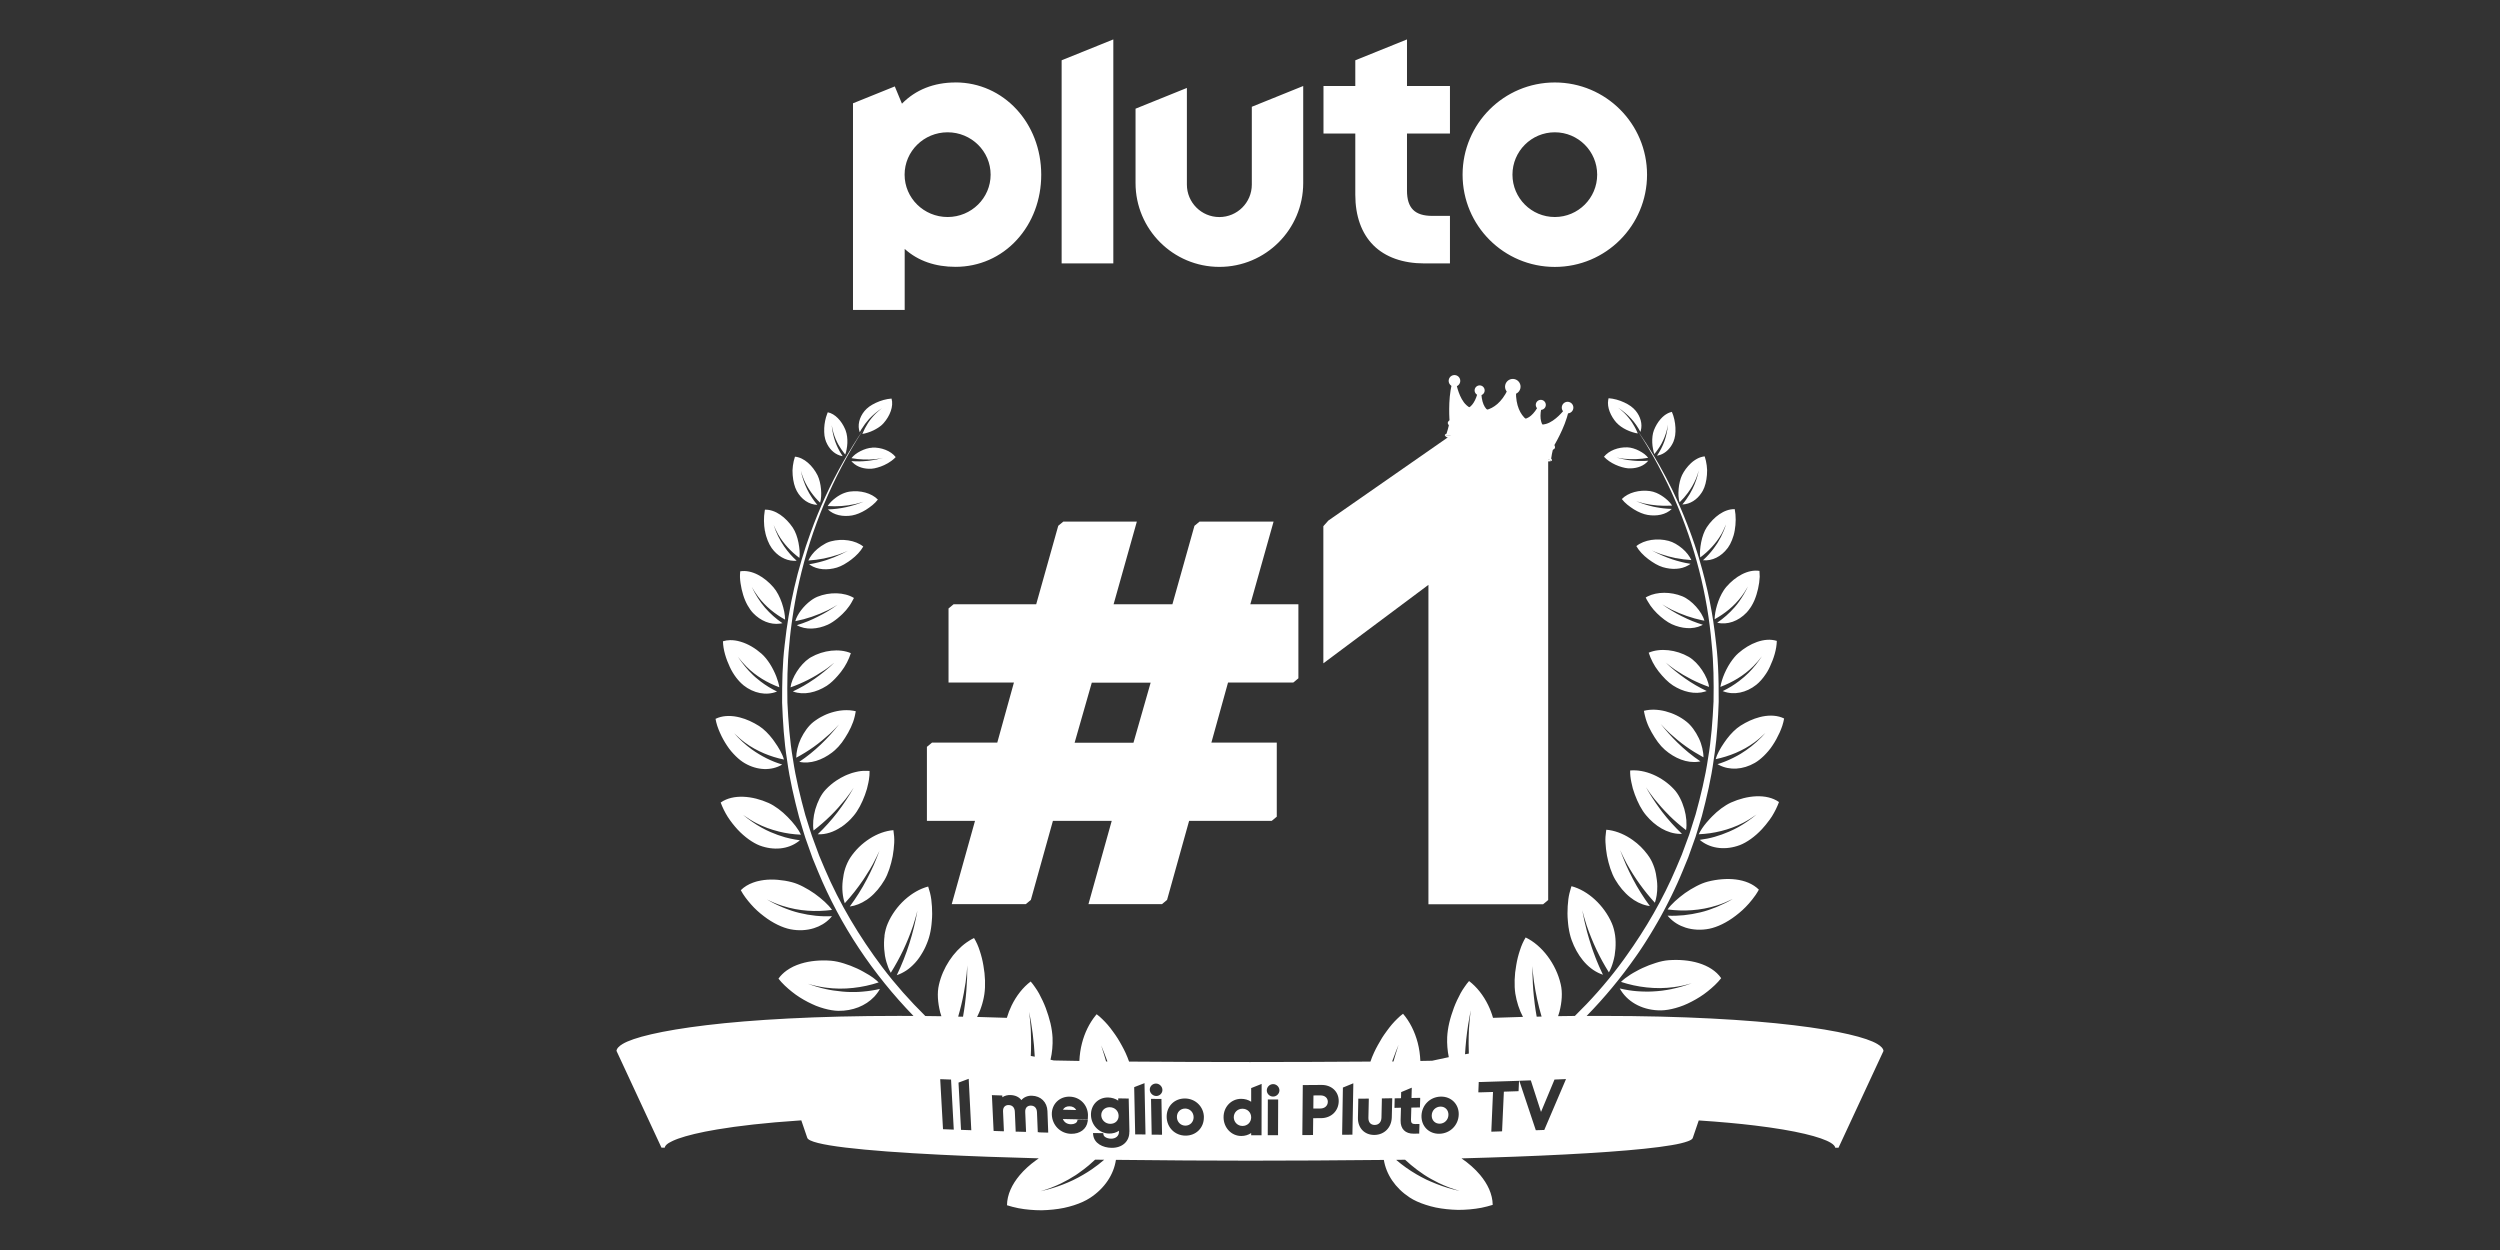 <?xml version="1.0" encoding="utf-8"?>
<svg xmlns="http://www.w3.org/2000/svg" id="Pluto_TV_CHANNELS" data-name="Pluto TV CHANNELS" viewBox="0 0 576 288">
  <rect x="0" y="0" width="576" height="288" fill="#333333" stroke="none"/>
  <defs>
    <style>
      .cls-1 {
        fill: #fff;
      }
    </style>
  </defs>
  <g id="Pluto_1_IT" data-name="Pluto #1 IT">
    <g id="White">
      <g id="_1" data-name="#1">
        <path class="cls-1" d="M288.27,257.43c0,1.14-.86,1.99-2,1.99-1.12,0-2-.88-2.01-2,0-1.11.87-1.97,2-1.97,1.14,0,2.01.85,2.01,1.98ZM331.73,258.9c1.1-.03,1.95-.89,1.99-2.01.04-1.13-.76-1.96-1.86-1.93-1.1.03-1.96.89-1.99,2.02-.04,1.12.76,1.94,1.86,1.92ZM433.96,242.13l-10.37,22.31h-.76c0-.09-.04-.18-.08-.27-.05-.09-.11-.18-.2-.28-.09-.09-.19-.19-.31-.29-.12-.1-.26-.19-.42-.29-1.09-.67-3.08-1.38-6-2.07-2.92-.69-6.76-1.35-11.56-1.93-3.71-.45-8-.84-12.87-1.16l-1.37,4.01s-.03.07-.05.11c-.02.04-.05.07-.08.11-.03.04-.07.07-.12.11-.04.04-.09.07-.15.11-.05.03-.1.06-.16.09-.06.03-.12.06-.18.09-.06.03-.13.06-.21.09-.07.03-.15.06-.23.09-.21.08-.44.16-.71.23-.26.08-.55.15-.86.23-.31.07-.65.15-1.01.22-.36.07-.75.14-1.16.21-3.38.58-8.36,1.09-14.51,1.53-6.16.44-13.5.82-21.58,1.12-3.93.15-8.04.27-12.28.39,1.62,1.11,3.09,2.39,4.29,3.82,1.73,2.07,2.86,4.42,2.9,6.89-.84.26-1.71.49-2.59.67-.88.18-1.79.28-2.69.37-.91.08-1.81.12-2.7.12-.9-.02-1.79-.08-2.65-.17-.86-.1-1.7-.21-2.5-.38-.81-.18-1.58-.38-2.3-.62-1.45-.47-2.71-1.03-3.72-1.7-3.33-2.19-5.39-5.32-5.93-8.64-9.39.11-22.76.17-30.83.17s-20.63-.06-30.9-.19c-.5,3.37-2.58,6.55-5.95,8.76,0,0,0,0-.01,0,0,0,0,0,0,0-1.01.67-2.26,1.23-3.71,1.7-.72.23-1.5.44-2.3.61-.81.17-1.64.29-2.5.38-.86.09-1.75.15-2.65.17-.9,0-1.8-.04-2.7-.12-.9-.08-1.81-.19-2.69-.37-.88-.18-1.75-.4-2.59-.67.03-2.47,1.17-4.82,2.9-6.89,1.07-1.28,2.35-2.43,3.76-3.45,0,0,0,0,0,0,0,0,0,0,0,0,.12-.09.24-.17.36-.25.1-.07.21-.15.31-.22-8.13-.21-15.79-.49-22.64-.83-8.96-.44-16.52-1-21.9-1.65-5.37-.65-8.57-1.41-8.81-2.26l-1.37-4.01c-.14,0-.29.02-.43.03-3.91.26-7.44.57-10.59.92-3.15.35-5.93.73-8.34,1.14-1,.17-1.94.34-2.81.51-.87.17-1.68.35-2.43.53-.75.18-1.43.36-2.06.54-.62.18-1.19.36-1.69.54-.21.08-.41.15-.6.23-.19.08-.37.15-.54.23-.17.08-.33.15-.47.23-.15.07-.28.15-.41.22,0,0-.01,0-.02.01,0,0-.01,0-.03.02,0,0,0,0-.01,0,0,0-.02.01-.02.01-.09.05-.17.11-.25.16-.08.05-.15.11-.21.16-.06.05-.13.1-.18.16-.05.05-.1.1-.14.16-.03.04-.06.07-.08.11-.02.04-.05.07-.06.11-.02.04-.03.07-.05.1-.01.03-.02.07-.03.1,0,0,0,.01,0,.02,0,0,0,.01,0,.02,0,0,0,.01,0,.02,0,0,0,.01,0,.02h-.76l-10.37-22.31c.01-.13.06-.26.12-.4.07-.13.16-.27.28-.4.12-.13.26-.26.43-.4.17-.13.36-.26.58-.39,1.21-.73,3.41-1.5,6.62-2.24,3.21-.74,7.42-1.46,12.68-2.09,5.25-.63,11.55-1.16,18.93-1.54,7.37-.38,15.82-.6,25.38-.6,1.12,0,2.26,0,3.41.01-9.31-9.59-16.87-20.87-21.97-33.22l-1.27-3.09-1.12-3.15c-.8-2.08-1.34-4.25-2.01-6.37-1.13-4.31-2.15-8.65-2.75-13.06-.71-4.4-.98-8.85-1.15-13.29-.01-4.45.06-8.9.59-13.32.95-8.84,2.93-17.56,5.99-25.89,2.04-5.65,4.56-11.12,7.53-16.33,0,0,0,0,0,0,0,0,0,0,0,0,.67-1.18,1.37-2.35,2.09-3.51.04-.06.07-.12.11-.18.32-.51.64-1.02.97-1.53.04-.07.09-.14.13-.21.41-.62.82-1.24,1.23-1.85-.05.09-.11.17-.16.26,0,0,0,0,0,0-6.82,10.64-11.76,22.45-14.56,34.74,0,0,0,.02,0,.03-.12.52-.23,1.05-.35,1.57,0,.04-.02.08-.03.12-.1.49-.21.99-.3,1.48-.01.07-.03.14-.04.21-.09.47-.18.94-.26,1.4-.02.1-.04.21-.05.31-.08.44-.15.87-.23,1.31-.02.14-.04.28-.06.41-.06.4-.13.81-.19,1.21-.02.16-.05.33-.07.49-.05.38-.11.76-.16,1.13-.03.21-.05.42-.08.63-.04.33-.09.67-.13,1-.03.27-.06.54-.09.81-.03.28-.06.55-.09.83-.06.55-.11,1.09-.15,1.64-.45,4.38-.49,8.79-.42,13.18.22,4.39.53,8.78,1.28,13.12.64,4.35,1.69,8.63,2.85,12.86.69,2.09,1.25,4.21,2.06,6.26l1.14,3.09,1.28,3.03c3.44,8.08,7.99,15.65,13.26,22.66,3.02,3.99,6.35,7.73,9.91,11.24,1.22.01,2.45.03,3.7.05-.11-.31-.2-.63-.29-.94-.54-2.17-.73-4.42-.28-6.3.89-3.94,3.35-7.61,6.34-9.74,0,0,0,0,0,0,0,0,.02-.01.03-.02.21-.15.42-.29.64-.42.09-.05.17-.11.26-.16.08-.05.16-.09.24-.14.19-.11.39-.21.58-.3.53.88.98,1.87,1.32,2.96.36,1.07.65,2.21.84,3.38.42,2.29.5,4.7.22,6.6-.04.25-.09.49-.13.74-.02.08-.04.16-.05.24-.04.16-.07.33-.11.49-.02.1-.05.2-.08.3-.04.14-.07.28-.11.42-.03.11-.07.22-.1.33-.04.12-.08.25-.12.37-.04.12-.08.24-.12.35-.04.11-.08.23-.12.34-.05.12-.1.24-.15.37-.04.1-.08.21-.13.31-.05.13-.11.25-.17.37-.04.09-.09.19-.13.28-.05.11-.11.22-.17.33.33,0,.66.02.99.03,1.92.05,3.89.11,5.88.18.29-.99.66-1.95,1.1-2.85,1.1-2.25,2.62-4.19,4.39-5.52.36.4.69.85,1.01,1.32.33.46.64.95.93,1.47.57,1.06,1.1,2.17,1.54,3.33.43,1.18.81,2.35,1.08,3.5.27,1.15.43,2.3.48,3.31.07,1.71-.08,3.45-.47,5.09.26.06.52.11.77.17,1.94.04,3.9.08,5.88.11.06-1.39.26-2.78.6-4.09.62-2.4,1.69-4.58,3.08-6.31,0,0,0,0,0,0,.1-.12.19-.25.3-.36.45.33.89.71,1.31,1.13.42.42.85.84,1.25,1.32.41.47.79.98,1.17,1.5.38.51.75,1.04,1.1,1.59.35.55.67,1.13.98,1.69.31.56.6,1.12.86,1.69.31.67.57,1.34.8,1.99.23,0,.46,0,.7,0,6.58.07,20.31.1,27.17.1s20.59-.04,27.16-.1c.19,0,.39,0,.58,0,.23-.69.51-1.4.84-2.1.26-.57.55-1.13.86-1.69.31-.56.64-1.14.98-1.69.15-.23.3-.46.45-.68h0s0,0,0,0c.21-.31.42-.61.65-.91.38-.52.77-1.03,1.17-1.5.4-.48.83-.9,1.25-1.32.42-.42.86-.8,1.31-1.13,1.54,1.78,2.71,4.11,3.38,6.67.35,1.34.55,2.77.61,4.2.91-.02,1.82-.03,2.72-.05,1.21-.28,2.49-.55,3.83-.82-.31-1.5-.43-3.07-.37-4.61.05-1.01.21-2.16.48-3.31.27-1.16.65-2.33,1.08-3.5.44-1.16.97-2.27,1.54-3.33.28-.51.59-.99.91-1.44,0,0,0,0,0,0,0-.01.01-.02.02-.03.32-.47.65-.92,1.01-1.32,1.77,1.34,3.29,3.27,4.39,5.52.46.94.84,1.94,1.13,2.96,2.01-.07,3.99-.13,5.93-.19.33,0,.65-.02.97-.03-.87-1.63-1.45-3.48-1.76-5.36-.28-1.9-.21-4.31.22-6.6.19-1.17.48-2.31.84-3.38.34-1.09.79-2.09,1.32-2.96,3.75,1.79,7.02,6.1,8.08,10.78.45,1.88.27,4.13-.28,6.3-.06.2-.12.4-.18.59-.01.03-.02.07-.03.1-.04.12-.08.24-.12.36,1.31-.02,2.6-.04,3.87-.05,3.64-3.56,7.04-7.38,10.11-11.44.42-.56.83-1.12,1.24-1.68.06-.09.12-.17.18-.26.4-.55.8-1.11,1.19-1.67-.29.43-.6.85-.9,1.27,4.54-6.34,8.48-13.13,11.53-20.32l1.28-3.03,1.14-3.09.57-1.54.5-1.57.99-3.14c1.16-4.23,2.21-8.51,2.85-12.86.74-4.33,1.06-8.73,1.27-13.12.07-4.4.03-8.8-.43-13.18-.97-11.49-3.89-22.81-8.52-33.4-.27-.62-.55-1.24-.83-1.85-.06-.12-.11-.24-.17-.36-.23-.5-.46-.99-.7-1.48-.07-.13-.13-.27-.2-.4-.28-.57-.56-1.13-.84-1.69-.01-.02-.02-.05-.04-.07-.32-.64-.66-1.27-.99-1.9,0,0,0,0,0-.01-.32-.6-.65-1.2-.99-1.8-.03-.06-.07-.12-.1-.18-1.04-1.85-2.14-3.67-3.29-5.46-.19-.29-.37-.58-.56-.86.19.27.38.55.57.83,0,0,0,0,0,0,0,0,0,0,0,0,.51.75,1.02,1.51,1.51,2.27.03.04.06.09.09.13.47.74.94,1.48,1.39,2.22.01.02.02.04.04.06,0,0,0,0,0,0,2.17,3.59,4.13,7.31,5.85,11.14,0,0,0,.01,0,.02,0,0,0,0,0,0,.06.13.12.26.18.4,0,0,0,0,0,0,0,0,0,0,0,.01.21.48.42.96.63,1.44.01.03.03.06.04.09.2.48.4.96.6,1.44.01.04.03.07.04.11.19.48.38.95.57,1.43.02.04.03.08.05.12.19.48.37.96.55,1.44.02.04.03.08.05.13.18.48.35.97.53,1.45.01.04.03.08.04.12.17.49.34.98.51,1.47.01.03.02.07.04.1.17.5.33,1,.49,1.51,0,.03.02.05.03.08.17.52.33,1.04.49,1.56,0,0,0,.02,0,.03,0,0,0,0,0,0,.24.78.46,1.57.68,2.36.05.17.09.33.14.5.39,1.44.75,2.88,1.08,4.33.04.17.08.35.12.52.16.72.32,1.45.46,2.18,0,0,0,0,0,0,.14.72.28,1.45.41,2.17.03.19.07.37.1.56.12.72.24,1.44.35,2.16,0,.02,0,.04,0,.06.11.72.21,1.44.3,2.16.02.19.05.38.07.57.09.73.18,1.46.26,2.2.07.55.13,1.1.18,1.66.11,1.16.19,2.33.25,3.49.14,2.72.17,5.45.16,8.17-.14,3.89-.37,7.78-.9,11.64-.08.55-.16,1.1-.24,1.65-.59,4.41-1.61,8.76-2.74,13.07l-.97,3.2-.49,1.6-.56,1.57-1.12,3.15-1.27,3.09c-.2.49-.4.97-.61,1.45-.07.17-.15.33-.22.5-.14.32-.28.63-.42.95-.09.2-.18.39-.27.58-.13.28-.26.57-.39.85-.1.2-.19.41-.29.61-.13.27-.26.54-.39.81-.1.21-.2.41-.31.62-.13.27-.27.54-.4.8-.1.2-.21.41-.31.61-.14.28-.29.55-.43.83-.1.19-.2.38-.3.57-.18.33-.35.66-.53.98-.1.18-.2.37-.3.55-.22.39-.44.79-.67,1.18-.11.19-.23.39-.34.58-.15.26-.3.52-.45.78-.13.21-.25.42-.38.63-.14.24-.29.48-.43.72-.13.22-.27.43-.4.64-.14.23-.29.46-.43.69-.14.22-.27.43-.41.65-.15.23-.29.45-.44.68-.14.21-.28.43-.42.64-.15.23-.3.45-.45.67-.14.21-.28.42-.43.63-.16.24-.33.47-.5.71-3.36,4.8-7.11,9.32-11.21,13.52,1.14,0,2.26,0,3.37,0,9.57,0,18.01.22,25.38.6,7.37.38,13.67.91,18.92,1.54,5.26.63,9.48,1.34,12.68,2.09,3.21.74,5.41,1.51,6.62,2.24.22.13.41.26.58.39.17.13.31.26.43.4.12.13.21.27.28.4.07.13.11.27.12.4ZM220.77,234.23c.37,0,.74.02,1.11.02.71-3.96,1-7.93.99-11.85-.09,1.29-.19,2.6-.39,3.92-.11.78-.24,1.55-.39,2.32,0,0,0,.02,0,.03-.09.47-.18.93-.28,1.39,0,.03-.01.07-.02.1-.09.44-.19.88-.3,1.32-.02.07-.03.13-.05.2-.1.41-.2.81-.31,1.22-.03.11-.06.22-.09.33-.09.33-.18.67-.28,1ZM219.75,260.26c0-.11-.01-.22-.02-.32-.2-3.63-.39-7.26-.59-10.89,0-.11-.01-.22-.02-.32-.11,0-.22,0-.33-.01-.61-.02-1.23-.05-1.84-.07-.11,0-.22,0-.33-.01,0,.11.01.22.02.32.2,3.63.41,7.26.61,10.89,0,.11.01.22.02.32.11,0,.22,0,.32.01.61.02,1.22.05,1.82.07.11,0,.22,0,.32.01ZM223.79,260.41c0-.11-.01-.22-.02-.32-.19-3.68-.38-7.36-.56-11.05,0-.16-.02-.32-.02-.48-.15.05-.29.11-.44.16-.57.21-1.14.42-1.71.64-.07.02-.13.05-.2.07,0,.07,0,.15.01.22.18,3.45.36,6.9.55,10.35,0,.11.01.22.02.32.11,0,.22,0,.32.01.58.02,1.15.04,1.73.06.11,0,.22,0,.32.01ZM327.51,257.04c-.07,2.44,1.71,4.24,4.14,4.18,2.44-.06,4.35-1.94,4.44-4.38.09-2.41-1.73-4.24-4.15-4.18-2.45.06-4.35,1.94-4.43,4.39ZM253.7,240.83c.22.7.44,1.4.66,2.1.17.53.33,1.08.48,1.63.1,0,.21,0,.31,0-.46-1.26-.94-2.51-1.45-3.73ZM242.34,256.81c.09,2.46,1.99,4.37,4.42,4.42,2.05.05,3.59-1.1,3.83-2.84.02-.13.03-.25.05-.38-.13,0-.26,0-.38,0-.58-.01-1.16-.02-1.73-.04-.09,0-.17,0-.26,0-.02.08-.03.17-.05.25-.1.49-.71.82-1.48.81-.9-.02-1.55-.45-1.86-1.21,1.82.04,3.63.08,5.45.12.1,0,.19,0,.29,0,0-.1.02-.19.02-.29.01-.15.03-.55.03-.77-.07-2.35-1.87-4.15-4.2-4.21-2.4-.06-4.21,1.76-4.13,4.14ZM237.1,232.98c.14,1.39.32,2.75.39,4.15.04.74.06,1.49.06,2.24,0,.38.01.76.01,1.14,0,.92-.02,1.85-.07,2.78.31.06.62.11.92.17-.18-3.57-.64-7.08-1.32-10.48ZM239.43,260.9c.59.02,1.17.03,1.76.05.11,0,.22,0,.32,0,0-.11,0-.22-.01-.32-.06-1.55-.11-3.1-.17-4.65-.08-2.05-1.52-3.47-3.59-3.53-.98-.03-1.87.36-2.41,1.01-.58-.74-1.42-1.12-2.5-1.16-.55-.02-1.26.07-1.89.51,0-.03,0-.06,0-.09,0-.11,0-.22-.01-.32-.11,0-.22,0-.33-.01-.58-.02-1.16-.04-1.74-.06-.11,0-.22,0-.33-.01,0,.11.01.22.02.32.12,2.54.24,5.07.36,7.61,0,.11.01.22.02.32.11,0,.22,0,.32.01.58.02,1.15.04,1.73.06.11,0,.22,0,.32.01,0-.11,0-.22-.01-.32-.06-1.42-.13-2.84-.19-4.26-.05-1.11.64-1.49,1.31-1.47.86.03,1.37.59,1.41,1.55.06,1.42.12,2.84.18,4.26,0,.11,0,.22.01.32.11,0,.22,0,.32,0,.58.02,1.16.03,1.75.05.11,0,.22,0,.32,0,0-.11,0-.22-.01-.32-.06-1.42-.12-2.84-.18-4.26-.05-1.11.65-1.49,1.32-1.47.85.02,1.36.59,1.39,1.55.06,1.42.11,2.84.17,4.26,0,.11,0,.22.01.32.11,0,.22,0,.32,0ZM254.4,267.21c-.71,0-1.4-.02-2.08-.03-.47.45-.96.88-1.46,1.31-.37.31-.75.61-1.14.91-.04.03-.07.06-.11.08-.4.3-.8.6-1.22.89,0,0,0,0,0,0-.18.13-.36.25-.55.38-1.07.7-2.19,1.32-3.38,1.91-.75.36-1.52.69-2.32,1-.8.3-1.61.56-2.43.81.58-.12,1.15-.27,1.72-.42,0,0,0,0,0,0,.5-.14.99-.29,1.48-.44.15-.05.31-.1.46-.15.17-.06.33-.11.5-.17.35-.12.69-.25,1.03-.38.82-.32,1.61-.65,2.39-1.03.78-.38,1.53-.78,2.26-1.21.34-.2.68-.4,1.01-.61.32-.2.64-.42.96-.63,1.01-.69,1.97-1.43,2.88-2.22ZM260.22,260.74c-.05-2.44-.11-4.88-.16-7.32,0-.11,0-.22,0-.32-.11,0-.22,0-.33,0-.59,0-1.17-.02-1.76-.03-.11,0-.22,0-.33,0,0,.11,0,.22,0,.32,0,.06,0,.13,0,.19-.66-.45-1.47-.7-2.33-.72-2.29-.04-4.02,1.74-3.95,4.07.07,2.34,1.9,4.2,4.17,4.24.86.02,1.64-.21,2.28-.64,0,.08,0,.16,0,.23.02.94-.74,1.61-1.82,1.59-.95-.02-1.69-.43-1.76-.98-.01-.1-.03-.19-.04-.29-.1,0-.2,0-.29,0-.58-.01-1.15-.02-1.73-.03-.12,0-.23,0-.34,0,.01.11.02.23.03.34.19,2.07,2.26,3.04,4.23,3.07,2.47.04,4.16-1.48,4.11-3.7ZM263.92,261.4c0-.11,0-.22,0-.32-.07-3.68-.14-7.36-.22-11.04,0-.16,0-.32,0-.48-.15.06-.3.12-.45.17-.58.23-1.15.45-1.73.67-.07.03-.14.05-.2.08,0,.07,0,.15,0,.22.07,3.45.15,6.89.22,10.34,0,.11,0,.22,0,.32.11,0,.22,0,.32,0,.58,0,1.15.02,1.73.02.11,0,.22,0,.32,0ZM267.73,261.44c0-.11,0-.22,0-.32-.04-2.53-.08-5.07-.13-7.6,0-.11,0-.22,0-.32-.11,0-.22,0-.33,0-.58,0-1.16-.01-1.74-.02-.11,0-.22,0-.33,0,0,.11,0,.22,0,.32.05,2.53.09,5.07.14,7.6,0,.11,0,.22,0,.32.11,0,.22,0,.32,0,.58,0,1.15.01,1.73.02.11,0,.22,0,.32,0ZM267.82,251.11c-.01-.78-.69-1.45-1.48-1.46-.79,0-1.45.64-1.43,1.42.01.77.69,1.44,1.48,1.45.79,0,1.45-.64,1.43-1.41ZM277.38,257.41c-.02-2.4-1.93-4.3-4.35-4.32-2.45-.02-4.27,1.8-4.23,4.25.04,2.44,1.9,4.29,4.33,4.31,2.44.02,4.27-1.81,4.24-4.24ZM290.69,249.73c-.15.06-.3.12-.45.18-.59.23-1.17.47-1.76.7-.07.03-.14.05-.21.08,0,.07,0,.15,0,.22,0,.98,0,1.95,0,2.93-.66-.44-1.45-.67-2.31-.67-2.29,0-4.07,1.87-4.05,4.26.01,2.4,1.8,4.29,4.07,4.3.85,0,1.63-.23,2.29-.68,0,.07,0,.14,0,.2,0,.11,0,.22,0,.32.11,0,.22,0,.32,0,.58,0,1.16,0,1.75,0,.11,0,.22,0,.32,0,0-.11,0-.22,0-.32,0-3.68.01-7.36.02-11.04,0-.16,0-.32,0-.48ZM294.51,253.31c-.11,0-.22,0-.33,0-.58,0-1.16,0-1.74,0-.11,0-.22,0-.33,0,0,.11,0,.22,0,.32,0,2.53-.01,5.07-.02,7.6,0,.11,0,.22,0,.32.11,0,.22,0,.32,0,.58,0,1.15,0,1.73,0,.11,0,.22,0,.32,0,0-.11,0-.22,0-.32.01-2.53.02-5.07.03-7.6,0-.11,0-.22,0-.32ZM294.78,251.22c0-.78-.66-1.44-1.45-1.44-.79,0-1.46.66-1.46,1.45,0,.77.66,1.43,1.45,1.42.79,0,1.46-.66,1.46-1.43ZM308.44,253.74c.04-2.21-1.63-3.79-3.96-3.77-1.33.01-2.66.02-3.99.03-.11,0-.22,0-.33,0,0,.11,0,.22,0,.32-.03,3.63-.06,7.25-.1,10.88,0,.11,0,.22,0,.32.11,0,.22,0,.32,0,.61,0,1.22,0,1.82-.01.11,0,.22,0,.32,0,0-.11,0-.22,0-.32.01-1.19.03-2.37.04-3.56.62,0,1.23,0,1.85-.01,2.3-.02,3.99-1.65,4.03-3.88ZM311.82,249.58c-.15.06-.3.12-.45.19-.59.24-1.17.48-1.76.72-.07.03-.14.06-.21.08,0,.07,0,.15,0,.22-.06,3.45-.11,6.89-.17,10.34,0,.11,0,.22,0,.32.11,0,.22,0,.32,0,.58,0,1.15-.01,1.73-.02.11,0,.22,0,.32,0,0-.11,0-.22,0-.32.07-3.68.13-7.36.2-11.04,0-.16,0-.32,0-.48ZM320.78,253.04c-.11,0-.22,0-.33,0-.58.01-1.16.02-1.74.03-.11,0-.22,0-.33,0,0,.11,0,.22,0,.32-.03,1.36-.06,2.73-.09,4.09-.02,1.04-.61,1.69-1.54,1.71-.94.01-1.49-.61-1.47-1.66.03-1.36.06-2.73.09-4.09,0-.11,0-.22,0-.32-.11,0-.22,0-.33,0-.59,0-1.17.02-1.76.02-.11,0-.22,0-.33,0,0,.11,0,.22,0,.32-.03,1.36-.05,2.73-.08,4.09-.04,2.35,1.53,3.97,3.82,3.94,2.28-.04,3.92-1.71,3.98-4.06.03-1.36.07-2.73.1-4.09,0-.11,0-.22,0-.32ZM321.06,244.56c.16-.59.33-1.17.51-1.74.22-.7.44-1.4.66-2.1-.24.57-.47,1.15-.7,1.74,0,0,0,.02,0,.03-.27.69-.53,1.38-.78,2.07.11,0,.21,0,.32,0ZM321.65,255.24c.38,0,.75-.01,1.13-.02-.03.98-.05,1.95-.08,2.93-.05,1.95,1.09,3.09,3.05,3.05.31,0,.61-.01.92-.02.11,0,.22,0,.32,0,0-.11,0-.22,0-.32.02-.52.03-1.05.05-1.57,0-.11,0-.22,0-.32-.11,0-.22,0-.33,0-.21,0-.42,0-.62.01-.74.02-1.02-.26-1-.99.03-.93.05-1.87.08-2.8.55-.01,1.11-.02,1.66-.03.11,0,.22,0,.33,0,0-.11,0-.22,0-.32.02-.52.03-1.05.05-1.57,0-.11,0-.22,0-.32-.11,0-.22,0-.33,0-.56.01-1.11.02-1.67.03.02-.63.04-1.27.05-1.9,0-.16,0-.32.01-.48-.15.06-.3.13-.46.19-.59.25-1.19.5-1.78.75-.07.03-.14.06-.21.09,0,.07,0,.14,0,.22-.01.39-.02.79-.03,1.18-.38,0-.75.01-1.13.02-.11,0-.22,0-.33,0,0,.11,0,.22,0,.32-.01.52-.03,1.05-.04,1.57,0,.11,0,.22,0,.32.11,0,.22,0,.33,0ZM336.21,274.36c-.83-.26-1.64-.51-2.43-.81-.8-.31-1.57-.64-2.32-1-1.2-.59-2.32-1.21-3.38-1.91-1.07-.71-2.07-1.46-3.01-2.25-.46-.39-.91-.79-1.34-1.19-.26,0-.52,0-.78.01-.41,0-.84.01-1.28.02,1.44,1.24,3.01,2.36,4.7,3.34.73.42,1.48.83,2.26,1.21.31.15.62.29.94.42.24.1.48.2.72.3,0,0,0,0,0,0,.24.1.48.2.73.3,1.64.64,3.38,1.19,5.19,1.57ZM338.83,232.87c-.21,1.07-.4,2.14-.57,3.23,0,0,0,0,0,0-.08.54-.16,1.07-.23,1.61-.01.08-.02.16-.03.24-.07.53-.13,1.06-.19,1.59,0,.08-.02.16-.02.24-.05.51-.1,1.02-.14,1.54,0,.04,0,.08-.01.13-.04.48-.07.96-.1,1.45.29-.05.58-.1.88-.15-.03-.78-.05-1.56-.05-2.34,0-1.11.02-2.26.08-3.38.07-1.41.25-2.76.39-4.15ZM353.06,222.29c0,1.45.03,2.91.11,4.37,0,0,0,0,0,0,.03.5.06,1.01.1,1.51,0,0,0,0,0,0,.08.99.18,1.97.31,2.96,0,.04,0,.08.01.12.12.95.27,1.91.44,2.86,0,.04.02.09.02.13.38,0,.75-.02,1.13-.02-.77-2.63-1.36-5.3-1.75-8.02-.2-1.32-.3-2.63-.39-3.92ZM349.98,249.02c-.11,0-.22,0-.33.01-2.87.1-5.74.18-8.62.27-.11,0-.22,0-.33,0,0,.11,0,.22-.01.32-.02.58-.05,1.16-.07,1.74,0,.11,0,.22-.01.32.11,0,.22,0,.33,0,1.02-.03,2.03-.06,3.05-.09-.13,2.94-.25,5.88-.38,8.82,0,.11,0,.22-.01.32.11,0,.22,0,.32,0,.61-.02,1.23-.04,1.84-.06.11,0,.22,0,.32-.01,0-.11,0-.22.01-.32.13-2.94.27-5.88.4-8.82,1.02-.03,2.03-.06,3.05-.1.11,0,.22,0,.33-.01,0-.11.01-.22.02-.32.03-.58.06-1.16.08-1.74,0-.11.01-.22.02-.32ZM360.81,248.62c-.16,0-.32.01-.47.02-.65.03-1.3.05-1.95.08-.08,0-.15,0-.23,0-.03.07-.06.14-.09.22-1.01,2.42-2.02,4.83-3.02,7.25-.75-2.35-1.51-4.7-2.28-7.06-.02-.07-.05-.14-.07-.21-.08,0-.15,0-.23,0-.66.02-1.31.05-1.96.07-.16,0-.32.01-.47.02.05.14.1.29.15.43,1.21,3.58,2.41,7.17,3.59,10.75.02.07.05.14.07.21.07,0,.15,0,.22,0,.5-.02,1.01-.04,1.51-.05.07,0,.15,0,.22,0,.03-.07.06-.14.09-.21,1.56-3.68,3.14-7.36,4.72-11.05.06-.15.13-.3.19-.45ZM248.4,270.37s0,0,0,0c0,0,0,0,0,0h0ZM255.68,255.1c-1.13-.02-1.98.8-1.95,1.88.03,1.07.93,1.93,2.05,1.95,1.16.02,1.98-.77,1.95-1.88-.03-1.11-.89-1.93-2.05-1.95ZM273.06,255.41c-1.1,0-1.92.83-1.9,1.96.02,1.12.85,1.97,1.95,1.98,1.08,0,1.91-.85,1.9-1.95-.01-1.13-.85-1.98-1.95-1.99ZM304.26,252.38c-.55,0-1.09,0-1.64.01-.01,1.01-.02,2.01-.03,3.02.54,0,1.09,0,1.63-.01,1,0,1.7-.64,1.71-1.54.01-.88-.68-1.49-1.68-1.48ZM246.44,254.89c-.72-.02-1.26.26-1.54.79,1.02.02,2.04.05,3.06.07-.26-.52-.82-.85-1.52-.86ZM190.36,101.84c.63,1.52,1.77,2.66,3.12,3.1,0,0,0,0,0,0,0,0,0,0,0,0,.11.04.22.07.33.09,0,0,0,0,0,0,.11.03.23.05.34.07-.2-.29-.39-.59-.57-.9,0-.02-.02-.03-.03-.05-.17-.3-.34-.61-.49-.92-.23-.48-.45-.97-.63-1.48-.41-1.19-.69-2.46-.81-3.8.11.62.24,1.24.42,1.83.29.94.66,1.82,1.11,2.64.41.72.87,1.4,1.37,2.04,0,0,0,0,0,0,.07.09.14.18.22.27.14-.35.25-.76.32-1.22.09-.45.15-.94.17-1.44.04-1-.08-2.03-.38-2.84-.05-.13-.1-.25-.15-.38-.81-1.87-2.27-3.51-3.98-3.86-.05.11-.1.23-.14.35,0,0,0,0,0,0-.4,1.02-.63,2.19-.68,3.29-.03.61,0,1.21.06,1.75.09.55.22,1.05.39,1.47ZM183.24,143.12c2.6-.51,5.07-1.36,7.53-2.55.76-.37,1.48-.8,2.19-1.24-.36.26-.72.52-1.09.77,0,0,0,0,.01,0-.02.01-.03.02-.05.03-.31.21-.63.41-.95.6-.1.06-.21.12-.31.19-.25.15-.51.3-.77.44-.1.05-.2.11-.29.16-.35.19-.7.38-1.05.55-1.54.79-3.17,1.46-4.87,1.97,2.07,1.17,4.79.95,7.15-.12.74-.34,1.51-.86,2.28-1.49.03-.02.06-.05.09-.08.14-.12.29-.24.43-.37.04-.03.08-.07.11-.1.17-.15.34-.31.51-.47.55-.54,1.06-1.13,1.49-1.75.22-.31.42-.62.59-.94.19-.31.36-.63.51-.95-2.23-1.35-5.62-1.42-8.42-.28-.13.05-.26.11-.39.18-.09.05-.19.1-.28.15-.04.02-.07.04-.11.06-.12.07-.25.15-.37.23,0,0,0,0,0,0-.13.08-.25.17-.38.27,0,0,0,0,0,0,0,0,0,0,0,0-1.66,1.23-3.15,3.17-3.56,4.74ZM184.16,175.53c2.52.55,5.27-.42,7.52-2.13.03-.02.06-.04.09-.07.2-.15.39-.31.58-.48.55-.48,1.1-1.09,1.62-1.78.52-.69.97-1.45,1.44-2.25.45-.8.84-1.64,1.14-2.47.15-.42.27-.84.37-1.25.02-.1.05-.21.07-.31.07-.31.14-.62.18-.92-.19-.05-.38-.09-.58-.12-.98-.17-2.03-.17-3.1-.02-.43.06-.86.15-1.29.26-.2.05-.4.11-.61.17-.09.03-.18.06-.27.09-.11.04-.22.07-.33.11-.11.04-.23.09-.34.13-.08.03-.17.06-.25.1-.13.05-.26.11-.38.17-.06.03-.13.06-.19.09-.14.07-.28.13-.41.21-.05.02-.09.05-.14.07-.15.08-.29.16-.44.24-.03.02-.06.04-.1.06-.15.09-.3.18-.45.28-.02.01-.04.02-.05.04-.16.11-.31.21-.47.32,0,0,0,0,0,0,0,0,0,0,0,0-.13.1-.27.2-.4.3-1.12.89-2.11,2.29-2.85,3.81-.72,1.52-1.06,3.13-1.07,4.4,1.41-.76,2.76-1.59,4.05-2.51,1.29-.92,2.49-1.92,3.71-3.02.75-.68,1.43-1.41,2.11-2.15-2.62,3.3-5.59,6.23-9.16,8.62ZM203.8,215.61c-.14,1-.15,2.04-.08,3.08.04.52.1,1.04.18,1.54.09.5.21.98.34,1.45.24.84.54,1.61.89,2.25,0,0,0,0,0,0,.04.07.07.14.11.2,1.05-1.69,2.02-3.45,2.87-5.23.42-.9.81-1.79,1.19-2.72.17-.41.33-.82.48-1.23.2-.52.39-1.05.57-1.58.4-1.18.7-2.36,1.03-3.56-.89,5.05-2.45,10.1-4.76,14.87.77-.25,1.49-.62,2.17-1.06,0,0,0,0,0,0,0,0,0,0,0,0,.71-.47,1.37-1.05,1.97-1.7.02-.02.03-.03.05-.05.35-.38.68-.79.98-1.22,0,0,0-.01.01-.02.08-.11.16-.23.23-.34.04-.06.08-.12.12-.19.07-.1.13-.21.2-.32.05-.08.1-.16.15-.25.06-.1.11-.19.17-.29.1-.17.19-.34.28-.52.04-.07.07-.14.11-.22.06-.13.12-.25.18-.38.04-.08.07-.15.1-.23.06-.13.12-.27.17-.4.03-.07.06-.13.08-.2.08-.2.16-.4.23-.6.31-.86.55-1.85.7-2.89.08-.52.13-1.05.17-1.6.05-.55.08-1.11.08-1.66.01-1.11-.07-2.21-.2-3.29-.14-1.07-.41-2.06-.72-2.99-.21.06-.42.12-.64.19-.07.02-.13.05-.2.07-.15.05-.3.11-.45.17-.07.03-.14.06-.21.08-.18.08-.36.16-.54.25-.03.01-.06.03-.09.04-.2.1-.4.21-.6.32-.07.04-.15.08-.22.13-.13.08-.27.16-.4.24-.08.05-.15.1-.23.15-.15.1-.29.2-.44.3-.48.35-.95.72-1.4,1.13-1.63,1.49-3.03,3.41-3.9,5.46-.36.82-.6,1.76-.75,2.77ZM183.58,113.13c1.04,1.91,2.81,3.14,4.73,3.19-.21-.24-.4-.49-.59-.74-.07-.09-.13-.18-.2-.27-.12-.16-.24-.33-.35-.5-.08-.11-.15-.22-.22-.34-.11-.16-.21-.33-.31-.5-.07-.11-.14-.22-.2-.33-.16-.29-.32-.59-.47-.89-.32-.65-.6-1.34-.85-2.05-.25-.71-.46-1.46-.59-2.21.19.69.41,1.38.7,2.04.93,2.1,2.2,3.83,3.72,5.29.5-1.62.26-4.54-.58-6.29-1.11-2.2-3.07-4.11-5.21-4.31-.23.66-.38,1.37-.48,2.09-.05.36-.08.72-.09,1.08,0,.37.01.73.04,1.09.11,1.43.45,2.73.94,3.63ZM190.69,116.59c2.12.15,4.24.01,6.34-.46.65-.15,1.29-.35,1.95-.54-.67.26-1.33.51-1.99.72-.11.03-.21.06-.32.09-.27.08-.54.16-.81.23-.3.08-.6.15-.91.22-1.37.3-2.78.48-4.2.52,1.34,1.33,3.49,1.74,5.56,1.39.98-.17,2.12-.64,3.18-1.29.26-.16.52-.34.77-.52.26-.18.51-.37.75-.57.48-.4.91-.83,1.25-1.28-1.47-1.51-4.06-2.17-6.47-1.84-.13.02-.26.04-.39.07-.04,0-.09.02-.13.03-.09.02-.18.04-.27.07-.05.02-.1.03-.15.05-.08.03-.17.05-.25.08-.05.02-.1.04-.16.06-.08.03-.16.07-.25.1-.05.02-.1.05-.15.07-.08.04-.17.08-.25.12-.05.02-.09.05-.14.07-.09.05-.18.1-.26.15-.04.02-.08.05-.12.07-.1.06-.19.12-.29.18-.03.02-.06.04-.09.06-.12.08-.24.16-.35.25,0,0,0,0,0,0,0,0,0,0,0,0-.79.58-1.45,1.26-1.85,1.9ZM192.15,152.75c-1.36,1.33-2.91,2.55-4.47,3.66-.07.05-.15.1-.23.15-.74.52-1.51,1-2.3,1.46-.08.05-.16.09-.24.13-.32.18-.64.36-.97.53-.42.22-.84.43-1.27.63.03.01.06.02.1.03,0,0,0,0,0,0,2.42.89,5.31.2,7.68-1.31.03-.02.06-.04.09-.06,0,0,0,0,0,0,0,0,0,0,0,0,.83-.55,1.66-1.33,2.45-2.24.01-.02.03-.03.04-.05.12-.13.23-.27.35-.41.13-.16.26-.32.39-.48,1.05-1.34,1.8-2.85,2.27-4.3-2.64-1.13-6.33-.7-9.23.96-.12.07-.23.14-.35.22-2.12,1.42-4.07,4.51-4.32,6.7,2.76-.97,5.31-2.28,7.8-3.95.24-.16.47-.33.71-.5.04-.03.07-.05.11-.08.47-.35.93-.72,1.38-1.09ZM165.89,168.85c.46,1.05,1.02,2.05,1.63,2.96.59.92,1.31,1.73,2.01,2.42.7.69,1.41,1.24,2.09,1.63,2.87,1.66,6.12,1.78,8.6.29-.28-.09-.56-.18-.85-.28-.09-.03-.17-.06-.26-.09-.2-.07-.4-.15-.6-.22-.09-.04-.18-.07-.27-.11-.2-.08-.41-.17-.61-.26-.08-.03-.15-.07-.23-.1-.26-.12-.52-.24-.78-.37-.01,0-.03-.01-.04-.02-.58-.29-1.16-.61-1.72-.95-.02-.01-.04-.02-.06-.04-.26-.16-.52-.32-.78-.49-.02-.02-.05-.03-.07-.05-.27-.18-.53-.36-.8-.55-1.42-1.04-2.77-2.26-3.99-3.67.81.78,1.63,1.52,2.49,2.15,1.37,1.02,2.87,1.83,4.37,2.47,1.51.64,3.04,1.11,4.6,1.43-.33-1.25-1.19-2.74-2.21-4.16-.12-.18-.25-.35-.38-.53-.92-1.21-2.01-2.31-3.12-3.03-1.41-.89-2.91-1.59-4.44-1.98-.22-.06-.44-.1-.66-.15-1.75-.34-3.48-.25-4.95.47.1.54.22,1.08.4,1.62.18.54.39,1.07.62,1.59ZM191.71,209.67c-.85-1.25-2.37-2.58-4.01-3.77-.83-.59-1.74-1.13-2.62-1.59-.88-.46-1.77-.83-2.62-1.05-1.07-.28-2.17-.46-3.26-.55-1.08-.09-2.16-.08-3.2.05-.23.03-.47.07-.69.11-.09.02-.19.04-.28.06-.13.03-.26.05-.38.08-.12.03-.24.06-.36.09-.09.02-.18.05-.26.08-.14.04-.28.09-.42.14-.04.01-.08.03-.12.04-1.07.39-2.03.96-2.81,1.74.61,1.16,1.46,2.24,2.35,3.26.89,1.02,1.91,1.94,2.96,2.73,2.06,1.6,4.31,2.65,6.1,3.01,1.9.38,3.8.27,5.45-.25,1.43-.45,2.7-1.21,3.7-2.25.01-.01.02-.02.03-.03.15-.15.29-.31.42-.48-2.52.12-5-.14-7.54-.76-.29-.07-.58-.15-.87-.23-.13-.04-.26-.08-.39-.12-.14-.04-.29-.09-.43-.13-.18-.06-.36-.12-.54-.19-.08-.03-.15-.05-.23-.08-.22-.08-.44-.16-.67-.25,0,0,0,0,0,0-.21-.08-.42-.16-.63-.25-1.24-.52-2.51-1.12-3.7-1.85,1.17.59,2.38,1.1,3.6,1.48,3.87,1.24,7.73,1.42,11.4.94ZM176.25,122.32c.13.79.36,1.55.63,2.22.27.67.58,1.27.92,1.74,1.29,1.79,3.16,2.88,5.08,2.93,0,0,0,0,0,0,0,0,0,0,0,0,.11,0,.22,0,.33,0,.11,0,.23-.01.34-.02-1.05-.94-2-2.02-2.83-3.22-.02-.02-.04-.05-.06-.08-1.02-1.48-1.85-3.14-2.42-4.96.32.76.65,1.5,1.05,2.19.62,1.1,1.38,2.1,2.21,3.01.83.9,1.73,1.7,2.68,2.41.16-.95.03-2.24-.21-3.5-.24-1.26-.69-2.54-1.31-3.47-1.58-2.33-3.98-4.21-6.42-4.14-.02.09-.03.19-.05.29h0c-.25,1.49-.22,3.12.04,4.61ZM179.37,191.57c1.72.43,3.43.67,5.16.74-.58-1.28-1.73-2.74-3.06-4.08-1.31-1.35-2.91-2.55-4.37-3.22-3.69-1.65-8.16-2.14-11.05-.11,0,0,0,.02,0,.02,0,0,0,0,0,0,.42,1.12.96,2.23,1.62,3.28.68,1.05,1.46,2.04,2.27,2.92,1.64,1.76,3.52,3.07,5.08,3.68,3.22,1.21,6.55.87,8.9-.9.06-.05.12-.1.19-.15.06-.05.13-.1.19-.15,0,0,0,0,0,0h0c-.75-.1-1.5-.23-2.25-.4-.4-.09-.79-.18-1.18-.29-1.12-.32-2.23-.72-3.34-1.2-.34-.15-.68-.3-1.01-.47-.04-.02-.08-.04-.12-.06-.32-.16-.63-.32-.95-.5-1.46-.81-2.87-1.79-4.25-2.93,1,.7,2.01,1.36,3.06,1.9,1.65.87,3.39,1.48,5.1,1.91ZM193.43,227.78c1.05.01,2.1-.05,3.12-.16,2.04-.22,4-.65,5.9-1.27-.16-.15-.32-.31-.5-.46-.48-.42-1.04-.83-1.67-1.22-.43-.27-.88-.53-1.35-.78-.46-.26-.94-.51-1.44-.74-.99-.47-2.05-.86-3.07-1.18-1.01-.32-2.02-.54-2.97-.62-2.37-.18-4.78.01-6.92.67-.29.09-.58.19-.86.3-.04.02-.09.04-.13.05-.25.1-.49.2-.72.31-.03.01-.05.03-.08.04-.26.12-.5.26-.74.4,0,0-.01,0-.02.01-.25.15-.5.31-.74.48,0,0,0,0,0,0,0,0,0,0,0,0-.73.53-1.37,1.14-1.88,1.87.87,1.12,1.97,2.12,3.12,3.04,1.14.92,2.4,1.7,3.66,2.35.63.32,1.26.61,1.87.87.62.25,1.25.45,1.85.62,1.2.34,2.33.52,3.31.54,3.31.03,6.25-1.16,8.2-3.2.03-.04.07-.07.11-.11.08-.09.16-.18.23-.27.06-.07.12-.14.18-.22.06-.08.12-.15.18-.23.07-.1.15-.2.22-.3.04-.06.09-.12.13-.19.11-.17.22-.35.31-.53-.29.07-.59.13-.89.19-.09.02-.18.04-.27.05-.21.04-.43.08-.64.11-.1.02-.2.03-.3.05-.24.04-.49.07-.73.1-.06,0-.12.02-.18.02-.29.03-.58.06-.87.09-.12.01-.24.02-.36.03-.18.01-.36.03-.54.04-.14,0-.28.01-.41.02-.17,0-.34.01-.52.01-.19,0-.39,0-.58,0-.21,0-.42,0-.64,0-.17,0-.34-.01-.51-.02-.13,0-.26-.01-.39-.02-.18-.01-.36-.02-.55-.04-.11,0-.22-.02-.33-.03-.66-.06-1.32-.14-1.99-.24-.09-.01-.18-.03-.26-.04-.21-.03-.42-.07-.63-.11-.09-.02-.17-.03-.26-.05-.21-.04-.43-.09-.64-.13,0,0,0,0,0,0-1.36-.3-2.74-.71-4.11-1.22,1.35.4,2.73.71,4.09.89,1.09.14,2.15.22,3.2.23ZM171.27,157.87c2.37,1.88,5.28,2.46,7.73,1.47.01,0,.02,0,.03-.01,0,0,0,0,0,0,0,0,0,0,0,0-1.32-.63-2.58-1.4-3.78-2.31-.4-.3-.79-.62-1.18-.96-.2-.18-.4-.36-.6-.55,0,0,0,0,0,0-1.28-1.22-2.41-2.62-3.47-4.2.63.81,1.28,1.58,1.98,2.28,2.21,2.21,4.85,3.74,7.58,4.76-.11-.73-.35-1.58-.69-2.46-.75-1.94-1.99-4.03-3.43-5.29-1.41-1.24-3.08-2.24-4.77-2.74-.17-.05-.34-.1-.52-.14-.1-.02-.2-.05-.3-.07-.33-.07-.66-.11-.99-.14-.21-.02-.42-.02-.63-.02-.57.01-1.13.09-1.66.26.04,1.99.73,4.1,1.57,5.9.83,1.81,2.03,3.32,3.14,4.21ZM170.62,134.37c.13.93.34,1.84.61,2.71.52,1.72,1.39,3.22,2.28,4.16,1.73,1.82,4,2.73,6.15,2.45,0,0,0,0,0,0,0,0,0,0,0,0,.09-.01.19-.03.28-.04.12-.02.23-.04.34-.07-1.47-.99-2.82-2.19-4.03-3.58-1.19-1.39-2.19-2.98-3.04-4.77.46.8.95,1.58,1.49,2.28,1.71,2.26,3.87,3.97,6.19,5.26-.02-2.15-1.05-5.58-2.71-7.48-2.04-2.35-4.94-4.09-7.63-3.66,0,.08-.01.16-.02.24,0,0,0,0,0,0-.03.37-.05.74-.04,1.12.02.46.06.93.13,1.39ZM198.54,98.81c.49-.8,1.05-1.56,1.69-2.27.19-.21.39-.41.6-.6.06-.06.13-.12.19-.18.15-.14.3-.28.46-.41.07-.06.14-.12.22-.19.47-.39.98-.77,1.51-1.12-.5.39-.98.79-1.42,1.22-.7.7-1.3,1.43-1.81,2.22-.51.8-.94,1.63-1.3,2.49.37-.04.79-.14,1.23-.29.44-.13.9-.31,1.35-.53.36-.18.72-.38,1.06-.6,0,0,0,0,0,0,0,0,.02-.01.03-.02.1-.07.2-.14.3-.21.02-.02.04-.03.07-.05.09-.06.17-.13.25-.19.03-.02.06-.05.08-.07.07-.06.14-.13.21-.19.03-.03.06-.05.08-.08.09-.09.18-.18.26-.27,1.43-1.63,2.33-3.85,1.81-5.64-1.21.08-2.48.45-3.6.97-.56.26-1.07.56-1.52.87-.45.33-.83.69-1.11,1.03-1.22,1.48-1.66,3.32-1.1,4.89.14-.27.3-.54.46-.81ZM193.8,190.57c.26-.18.52-.36.77-.56,0,0,.01-.01.02-.02.25-.19.49-.4.72-.61,0,0,0,0,.01,0,.22-.2.44-.42.65-.63.04-.04.07-.08.11-.12.2-.22.4-.44.59-.67,1.04-1.23,1.93-2.95,2.61-4.8.35-.92.62-1.87.79-2.8.05-.23.09-.47.13-.7.11-.7.17-1.38.15-2.03,0,0,0,0,0,0h0c-.19-.02-.39-.03-.59-.03-.06,0-.12,0-.18,0-.14,0-.28,0-.43,0-.07,0-.13,0-.2,0-.15,0-.31.02-.46.04-.05,0-.1,0-.15.01-.19.02-.39.05-.58.09-.08.01-.15.03-.23.05-.12.02-.24.05-.37.08-.09.02-.19.05-.28.07-.1.03-.2.05-.31.08-.1.03-.21.06-.31.09-.08.02-.15.05-.23.08-.23.08-.47.16-.7.26-.05.02-.1.04-.16.06-.14.06-.27.12-.41.18-.04.02-.09.04-.13.06-.65.3-1.28.66-1.88,1.06,0,0,0,0-.01,0-.9.6-1.75,1.31-2.49,2.1-1.09,1.14-1.87,2.8-2.4,4.55-.5,1.74-.62,3.54-.41,4.89,1.37-1.05,2.68-2.19,3.91-3.39,1.23-1.21,2.35-2.48,3.46-3.85.68-.85,1.29-1.74,1.88-2.63-1.08,1.96-2.37,3.86-3.72,5.65-.69.9-1.42,1.78-2.19,2.63-.77.85-1.55,1.67-2.38,2.46,1.89.09,3.74-.56,5.38-1.66,0,0,0,0,0,0,0,0,0,0,0,0ZM200.95,103.15c-.84.03-1.8.34-2.68.78-.44.22-.86.48-1.22.76,0,0,0,0,0,0,0,0,0,0,0,0-.35.28-.65.58-.87.87.91.17,1.82.27,2.74.3.93.04,1.88.02,2.82-.08.59-.06,1.17-.17,1.75-.29-1.03.3-2.08.51-3.14.64,0,0,0,0,0,0-.17.02-.35.05-.52.06-1.22.13-2.44.15-3.67.05.09.11.19.22.29.32,0,0,0,0,.01,0,1.07,1.07,2.71,1.54,4.36,1.43.43-.03.9-.12,1.38-.27.5-.14,1.02-.32,1.52-.56.59-.27,1.16-.6,1.67-.98,0,0,0,0,0,0,.11-.08.22-.17.33-.26,0,0,.02-.01.03-.02.1-.08.19-.16.28-.25.02-.01.03-.03.05-.04.1-.1.2-.19.29-.3-1.14-1.46-3.33-2.27-5.43-2.19ZM199.61,207.37c.12-.08.24-.16.35-.25.14-.1.27-.2.4-.3,1.35-1.08,2.49-2.48,3.42-4.05.87-1.48,1.49-3.46,1.9-5.52.19-1.03.29-2.06.35-3.08.05-1.02-.05-1.98-.19-2.9-1.82.14-3.72.84-5.46,1.95-.87.56-1.7,1.21-2.47,1.96-.75.74-1.43,1.55-2.01,2.43-.46.7-.84,1.53-1.15,2.43-.3.9-.47,1.85-.58,2.82-.23,1.89-.03,3.75.43,5.13h0s0,0,0,.01c.01.04.02.08.03.11,1.55-1.69,2.95-3.47,4.22-5.34.12-.17.23-.34.34-.52.42-.64.83-1.29,1.23-1.95.24-.4.47-.81.7-1.22.02-.03.03-.06.04-.08,0,0,0,0,0,0,.54-.99,1-2,1.49-3.03-.44,1.14-.86,2.25-1.35,3.36-.48,1.1-1.05,2.22-1.6,3.29-1.11,2.14-2.46,4.26-3.91,6.24,1.36-.18,2.64-.71,3.8-1.49,0,0,0,0,0,0,0,0,0,0,0,0ZM190.39,125.12c-.06.03-.12.06-.18.09-.05.02-.1.05-.14.08-.6.32-1.19.73-1.73,1.18-.97.81-1.7,1.81-2.1,2.67,1.19-.07,2.37-.22,3.53-.45,1.16-.23,2.3-.55,3.48-.94.72-.25,1.42-.55,2.11-.85-.5.27-1,.52-1.51.76-1.1.52-2.21.97-3.35,1.35-.12.04-.24.08-.37.12-.19.06-.38.12-.57.17-.17.05-.34.1-.51.14-.17.04-.33.09-.5.13-.22.05-.43.1-.65.15-.13.03-.26.06-.4.09-.36.07-.71.14-1.08.2.08.06.15.11.23.16h0c1.68,1.14,4.02,1.24,6.16.6.53-.16,1.09-.41,1.66-.73.32-.18.65-.39.97-.61,0,0,0,0,0,0,0,0,0,0,0,0,.24-.16.48-.34.72-.52,1.12-.85,2.12-1.89,2.74-2.99-1.83-1.47-4.85-1.9-7.45-1.2-.12.03-.24.07-.36.11-.04.01-.08.03-.12.04-.08.03-.16.06-.25.1-.05.02-.1.04-.15.06-.07.03-.14.06-.2.09ZM388.95,113.45s0,0,0,0c0,0,0,0,0,0,.16-.23.32-.46.48-.69,0,0,0,0,0,0,.15-.23.29-.46.43-.69.01-.02.02-.03.03-.05.13-.22.24-.44.36-.67.02-.04.04-.07.06-.11.13-.26.26-.53.38-.8.29-.66.52-1.35.7-2.04-.13.75-.34,1.5-.59,2.21-.24.71-.53,1.4-.85,2.05-.4.82-.87,1.59-1.38,2.32.02-.02.03-.04.05-.07-.15.22-.31.44-.47.65-.17.23-.35.45-.54.67.01,0,.03,0,.04,0,0,0,0,0,0,0,1.74-.06,3.35-1.09,4.4-2.71.01-.02.02-.03.03-.05.09-.14.18-.28.26-.43.49-.9.83-2.2.94-3.63.03-.36.04-.72.04-1.09-.01-.36-.04-.72-.09-1.08-.09-.72-.25-1.43-.47-2.09-.12.01-.25.03-.37.05-.04,0-.08.02-.12.03-.08.02-.16.04-.24.06-.05.01-.1.03-.14.04-.07.02-.14.05-.22.07-.05.02-.1.04-.15.06-.07.03-.14.06-.21.09-.05.02-.1.04-.15.07-.07.04-.15.08-.22.12-.09.05-.18.1-.26.15-.06.03-.11.07-.17.11-.06.04-.13.09-.19.13-.04.03-.09.06-.13.09-.07.05-.13.1-.2.15-.03.03-.07.06-.1.09-.07.06-.14.12-.21.18-.02.02-.05.04-.07.06-.44.41-.85.87-1.22,1.37,0,0,0,0,0,0-.32.44-.6.9-.84,1.38-.84,1.75-1.08,4.66-.58,6.29.72-.69,1.38-1.45,1.98-2.27ZM391.95,124.93c-.24,1.26-.37,2.55-.21,3.5.96-.71,1.86-1.51,2.68-2.41.41-.45.81-.92,1.18-1.42,0,0,0,0,0,0,0,0,0,0,0,0,.14-.19.28-.39.42-.6.04-.06.08-.12.12-.18.17-.26.34-.53.5-.81.15-.25.28-.52.41-.79,0,0,0,0,0,0,0,0,0,0,0,0,.22-.45.43-.92.63-1.4-.64,2.05-1.61,3.89-2.8,5.5.12-.17.25-.34.36-.52-.63.91-1.33,1.76-2.09,2.53h0c-.25.25-.5.49-.76.73,0,0-.01.01-.02.02,2.1.22,4.21-.85,5.65-2.77,0,0,0,0,0,0,.04-.05.07-.09.11-.14.34-.47.65-1.06.92-1.74.27-.67.5-1.43.63-2.22.28-1.58.31-3.33,0-4.9-2.44-.06-4.84,1.81-6.42,4.14-.62.93-1.06,2.21-1.31,3.47ZM380.85,103.4c.07.46.18.88.32,1.22.23-.28.44-.56.65-.85,0,0,0,0,0,0,0,0,0,0,0,0,.15-.21.3-.43.45-.66.02-.03.04-.06.06-.08.15-.24.3-.47.43-.72.1-.19.2-.38.29-.57.05-.11.11-.23.16-.34.03-.07.07-.14.1-.21.07-.16.13-.32.2-.48,0-.02.02-.05.03-.07.12-.32.24-.64.34-.97.18-.59.31-1.2.42-1.83-.12,1.35-.4,2.62-.81,3.8-.43,1.2-1.02,2.32-1.72,3.34,1.18-.17,2.24-.86,3.01-1.88h0s0,0,0,0c.07-.1.15-.2.22-.3,0,0,0-.01.01-.02.06-.1.12-.19.18-.29,0-.02.02-.03.03-.05.05-.09.1-.18.15-.28.01-.02.03-.05.04-.07.06-.12.11-.23.16-.35.17-.42.31-.92.39-1.47.07-.54.09-1.14.06-1.75-.06-1.23-.33-2.53-.82-3.63-.14.03-.28.07-.42.12-.04.01-.08.03-.11.04-.11.04-.23.09-.34.14-.03.01-.05.02-.08.04-.14.07-.27.14-.4.23-.02.01-.04.03-.06.04-.11.08-.23.16-.34.24-.02.02-.05.04-.07.06-.26.21-.5.44-.73.7-.01.01-.02.03-.04.04-.65.74-1.18,1.64-1.55,2.59-.31.81-.42,1.85-.38,2.84.02.5.08.99.17,1.44ZM400.07,150.91s-.08.08-.11.12c-.11.11-.21.23-.31.35-.03.04-.07.08-.1.12-.11.13-.22.27-.33.42-.02.02-.04.05-.06.07-1.44,1.91-2.5,4.46-2.78,6.27,2.72-1.03,5.36-2.55,7.58-4.76.7-.69,1.35-1.47,1.98-2.28-.19.29-.39.57-.59.85-.51.72-1.04,1.39-1.6,2.02-.03.03-.06.06-.09.1-.26.29-.53.58-.8.85-.04.04-.08.08-.13.12-.28.28-.57.55-.86.8-.39.33-.78.65-1.18.96-1.2.91-2.46,1.68-3.78,2.31,0,0,0,0,0,0,0,0,0,0,0,0,.06.03.13.05.19.07,2.41.9,5.25.31,7.56-1.53.74-.59,1.52-1.46,2.2-2.5,0-.01.02-.03.03-.04.1-.16.2-.32.3-.48.04-.06.07-.13.11-.19.07-.13.14-.25.21-.38.11-.2.21-.41.3-.62.84-1.8,1.53-3.91,1.57-5.9-2.86-.89-6.31.59-8.87,2.84-.15.13-.29.26-.43.41ZM372.43,97.37c.57.65,1.43,1.24,2.33,1.67.45.22.91.39,1.35.53.26.09.5.15.74.21,0,0,0,0,0,0,0,0,0,0,.02,0,.17.03.33.06.48.08-.08-.19-.16-.38-.25-.57-.06-.14-.13-.27-.19-.4-.02-.05-.04-.09-.07-.14-.08-.16-.17-.32-.26-.49,0-.01-.01-.02-.02-.03-.16-.29-.33-.58-.51-.86-.51-.78-1.11-1.52-1.81-2.22-.44-.43-.92-.83-1.42-1.22,1.13.74,2.13,1.58,2.98,2.5.86.94,1.57,1.99,2.15,3.08.04-.1.07-.2.09-.3.41-1.5-.05-3.21-1.19-4.59-.29-.35-.67-.7-1.11-1.03-.45-.32-.96-.61-1.52-.87-1.11-.52-2.39-.89-3.6-.97-.04.14-.07.28-.09.42,0,0,0,0,0,0,0,0,0,0,0,0-.29,1.71.58,3.71,1.9,5.22ZM402.89,208.24c.58-.67,1.14-1.36,1.64-2.09,0-.01.02-.02.02-.04.08-.11.15-.23.22-.34.03-.05.06-.1.09-.14.05-.08.1-.16.15-.25.08-.14.15-.27.23-.41-1.36-1.35-3.25-2.08-5.32-2.34-1.03-.13-2.11-.14-3.19-.05-1.1.09-2.2.27-3.27.55-.85.22-1.74.59-2.62,1.05-.88.46-1.79,1-2.62,1.59-1.64,1.2-3.16,2.53-4.01,3.77,0,0,0,0,.01,0,0,0,0,0,0,0,3.67.47,7.52.29,11.39-.94,1.21-.38,2.43-.9,3.6-1.48-1.11.68-2.28,1.24-3.43,1.73,0,0,0,0,0,0-.09.04-.18.08-.27.12-1.26.51-2.47.94-3.76,1.24-2.55.61-5.03.88-7.54.76.12.14.24.28.37.42h0c1.02,1.08,2.31,1.87,3.79,2.34,1.66.52,3.56.63,5.45.25,1.79-.36,4.04-1.41,6.1-3.01,1.04-.79,2.07-1.71,2.96-2.73ZM381.28,208.01c.36-1.04.58-2.38.56-3.81,0-.48-.04-.96-.1-1.45-.11-.97-.28-1.92-.58-2.82-.3-.9-.68-1.73-1.14-2.43-.14-.22-.3-.43-.45-.64-.47-.63-.99-1.23-1.55-1.78-.57-.56-1.18-1.07-1.82-1.52-.21-.15-.43-.3-.65-.44-1.74-1.11-3.65-1.81-5.46-1.95-.02.14-.04.28-.06.43,0,0,0,0,0,0-.11.79-.18,1.61-.13,2.47.05,1.02.16,2.06.35,3.08.41,2.06,1.03,4.04,1.9,5.52.93,1.57,2.07,2.97,3.42,4.05,1.17.94,2.49,1.62,3.91,1.93,0,0,0,0,0,0,0,0,0,0,0,0,.21.05.43.08.65.11-1.45-1.98-2.8-4.1-3.91-6.24-.28-.54-.56-1.1-.83-1.65,0,0,0,0,0,0-.27-.54-.52-1.09-.76-1.63-.49-1.11-.91-2.22-1.35-3.36.5,1.05.97,2.09,1.53,3.11,1.83,3.28,3.96,6.27,6.49,9.02ZM361.41,213.72c.15,1.04.39,2.03.7,2.89,1.23,3.41,3.52,6.49,6.65,7.76,0,0,0,0,0,0,.18.07.37.15.56.21-.25-.52-.49-1.05-.73-1.58-.07-.16-.14-.32-.21-.47-.18-.41-.35-.82-.52-1.24-.09-.23-.19-.47-.28-.71-.14-.36-.28-.73-.41-1.09-.11-.3-.21-.6-.32-.9-.06-.17-.11-.34-.17-.51-.38-1.15-.73-2.3-1.04-3.46-.43-1.63-.8-3.27-1.09-4.91.33,1.2.63,2.38,1.03,3.56.32.94.67,1.88,1.05,2.81.38.92.76,1.82,1.19,2.72.83,1.77,1.79,3.5,2.83,5.17,0,0,0,0,0,0,.01.02.02.04.04.06.4-.68.73-1.53.99-2.46.13-.46.25-.95.34-1.45.08-.51.14-1.02.18-1.54.07-1.04.06-2.08-.08-3.08-.15-1-.39-1.95-.75-2.77-.88-2.05-2.27-3.96-3.9-5.46-1.63-1.5-3.51-2.59-5.4-3.09-.05.15-.1.29-.14.44,0,0,0,0,0,0-.25.8-.46,1.64-.58,2.55-.13,1.07-.21,2.18-.2,3.29,0,.56.03,1.11.08,1.66.05.55.09,1.08.17,1.6ZM384.56,187.87c1.22,1.21,2.54,2.34,3.91,3.39.22-1.35.09-3.15-.41-4.89-.52-1.75-1.31-3.41-2.4-4.55-2.69-2.88-6.67-4.61-10.07-4.3-.03.87.08,1.8.28,2.73.17.93.44,1.88.79,2.8.68,1.84,1.56,3.57,2.61,4.8,2.03,2.44,4.86,4.24,7.81,4.28.15,0,.3,0,.45,0-.84-.79-1.61-1.61-2.39-2.46-.77-.85-1.5-1.73-2.19-2.63-.22-.3-.44-.6-.66-.9,0,0,0,0,0,0-1.11-1.53-2.16-3.12-3.05-4.75.59.89,1.2,1.78,1.88,2.63,1.11,1.37,2.23,2.64,3.46,3.85ZM386.16,128.59c1.16.23,2.34.38,3.53.45-.4-.86-1.13-1.86-2.1-2.67-.97-.82-2.09-1.48-3.13-1.75-2.6-.7-5.62-.27-7.45,1.2.62,1.1,1.62,2.14,2.74,2.99.57.42,1.13.81,1.7,1.13.56.32,1.13.57,1.66.73,2.02.61,4.2.56,5.86-.41h0s0,0,0,0c.09-.05.17-.1.26-.16.09-.06.18-.12.27-.19-.37-.06-.74-.13-1.1-.2-.27-.06-.53-.12-.8-.18-.08-.02-.17-.04-.25-.06-.33-.08-.66-.17-.99-.27,0,0-.02,0-.02,0-.33-.1-.67-.2-1-.31-1.64-.55-3.22-1.24-4.77-2.07.69.31,1.39.61,2.11.85,1.17.39,2.32.7,3.48.94ZM392.25,142.92s0,0,0,0c.15.03.29.07.44.09-.53-2.04-2.91-4.74-5.1-5.63-2.62-1.06-5.77-1.08-7.99.04-.15.07-.29.15-.43.24.14.32.31.64.51.95.18.32.37.63.59.94.43.61.94,1.2,1.49,1.75,1.12,1.08,2.31,2.01,3.43,2.52,2.24,1.02,4.81,1.27,6.84.29.11-.05.21-.1.31-.16-.41-.12-.81-.26-1.21-.4-.33-.12-.66-.24-.98-.37-.06-.02-.12-.05-.19-.07-.77-.31-1.52-.65-2.25-1.02-.08-.04-.16-.07-.24-.11-1.56-.79-3.1-1.7-4.5-2.74.71.43,1.43.86,2.19,1.24,2.31,1.12,4.64,1.93,7.08,2.45ZM393.76,158.26c-.26-2.31-2.42-5.62-4.67-6.92-2.89-1.66-6.59-2.09-9.23-.96.47,1.45,1.22,2.96,2.27,4.3,1.06,1.34,2.19,2.52,3.33,3.25,2.28,1.46,5.05,2.15,7.41,1.4.12-.04.24-.08.36-.12-1.77-.83-3.44-1.81-5-2.91-1.56-1.1-3.11-2.32-4.47-3.66.71.58,1.42,1.15,2.19,1.67,2.49,1.67,5.03,2.97,7.8,3.95ZM384.72,168.95c1.22,1.1,2.41,2.1,3.71,3.02,1.23.88,2.52,1.68,3.86,2.41.06.04.12.07.19.1,0-.32-.02-.65-.07-1.01-.09-.71-.27-1.47-.53-2.24-.13-.38-.29-.77-.47-1.15-.73-1.52-1.73-2.93-2.85-3.81-1.38-1.12-3.12-1.95-4.83-2.39-1.72-.44-3.45-.5-4.97-.11.05.4.16.82.26,1.23.1.41.22.83.37,1.25.29.84.68,1.67,1.14,2.47.47.8.92,1.56,1.44,2.25.51.69,1.06,1.29,1.62,1.78,2.24,1.95,5.12,3.16,7.79,2.74.13-.02.27-.04.4-.07-.47-.32-.94-.64-1.39-.98-.08-.06-.15-.12-.23-.18-.38-.29-.76-.58-1.13-.88-.05-.04-.1-.08-.14-.12-.4-.33-.79-.66-1.17-1.01-.02-.01-.03-.03-.05-.04-.41-.37-.81-.75-1.2-1.13-1.37-1.34-2.64-2.76-3.84-4.27.67.73,1.36,1.46,2.11,2.15ZM381.63,113.56c-.5-.21-1.01-.36-1.49-.42-2.41-.33-5,.33-6.47,1.84.35.46.77.89,1.25,1.28.24.2.49.39.75.57.25.19.51.36.77.52,1.06.65,2.2,1.13,3.18,1.29,2.07.35,4.21-.05,5.56-1.38-.32,0-.64-.03-.96-.05-.2-.01-.39-.03-.59-.05-.11-.01-.22-.02-.32-.03-.25-.03-.51-.06-.76-.1-.04,0-.08-.01-.11-.02-.28-.04-.56-.09-.84-.14-.2-.04-.41-.08-.61-.12-.69-.15-1.36-.33-2.03-.55-.66-.21-1.32-.46-1.99-.72.66.19,1.3.39,1.95.54,1.92.43,3.86.57,5.79.49,0,0,0,0,0,0,.14,0,.29-.01.43-.02.04,0,.08,0,.12,0,0,0,0,0,0,0,0,0,0,0,0,0-.68-1.07-2.12-2.28-3.61-2.92ZM405.38,131.52c.04.44.06.9.06,1.36-.02.46-.07.93-.13,1.39-.13.93-.34,1.84-.61,2.71-.06.19-.12.39-.19.57-.02.06-.05.12-.07.19-.05.12-.09.25-.14.37-.03.07-.06.15-.09.22-.04.1-.09.2-.14.3-.04.08-.07.16-.11.23-.04.07-.08.15-.11.22-.1.19-.2.38-.31.55-.02.03-.04.07-.06.1-.07.11-.14.22-.21.32-.02.02-.03.05-.05.07-.26.38-.53.72-.8,1.01-1.9,2-4.45,2.91-6.78,2.34,1.47-.99,2.82-2.19,4.04-3.58.18-.21.35-.42.52-.63.01-.02.03-.03.04-.05.16-.21.32-.42.47-.63.75-1.05,1.42-2.2,2.02-3.45-.27.47-.55.93-.84,1.37,0,0-.01.02-.02.03-.12.19-.25.37-.38.55,0,0,0,0,0,0,0,0,0,0,0,0-.08.11-.16.23-.25.34-1.71,2.26-3.87,3.97-6.19,5.26.02-1.86.8-4.69,2.09-6.65,0,0,0,0,0,0,0,0,0,0,0,0,.1-.15.2-.29.3-.43,0,0,0,0,0,0,.1-.14.21-.27.32-.4,2.04-2.35,4.94-4.09,7.64-3.66ZM400.5,138.84c.06-.08.11-.16.17-.23-.05.08-.11.16-.17.23ZM385.25,227.86c-.76.16-1.51.28-2.26.38-.05,0-.1.01-.16.02-.68.08-1.36.14-2.03.17-.08,0-.17,0-.25.01-.19,0-.38.01-.57.02-.11,0-.23,0-.34,0-.18,0-.35,0-.53,0-.26,0-.52-.01-.77-.02-.14,0-.28-.02-.43-.02-.17,0-.33-.02-.5-.03-.13-.01-.27-.02-.4-.03-.2-.02-.41-.04-.61-.06-.09-.01-.18-.02-.27-.03-.29-.04-.57-.08-.86-.12-.09-.01-.19-.03-.28-.05-.22-.04-.43-.07-.65-.12-.09-.02-.18-.03-.27-.05-.29-.06-.59-.12-.88-.19.1.18.21.36.32.53,0,0,0,0,0,0,1.83,2.84,5.26,4.57,9.24,4.52.98-.02,2.11-.2,3.31-.54.6-.17,1.23-.37,1.85-.62.62-.25,1.25-.54,1.87-.87,1.26-.65,2.52-1.43,3.66-2.35,1.15-.92,2.25-1.92,3.12-3.04-1.17-1.69-3.03-2.81-5.17-3.47-2.14-.66-4.55-.84-6.92-.67-.94.07-1.95.29-2.97.62-1.02.32-2.08.71-3.07,1.18-.5.23-.98.48-1.44.74-.47.25-.93.51-1.35.78-.85.54-1.59,1.11-2.17,1.68,1.9.62,3.85,1.05,5.9,1.27,1.02.11,2.07.17,3.12.16,1.05-.01,2.11-.09,3.2-.23,1.36-.18,2.74-.49,4.09-.89-1.52.57-3.04,1-4.54,1.31,0,0,0,0,0,0ZM407.64,188.99c.21-.29.42-.59.61-.89.66-1.06,1.21-2.18,1.63-3.31-2.89-2.03-7.36-1.54-11.05.11-1.46.67-3.06,1.87-4.37,3.22-.2.2-.4.41-.59.62-.05.05-.09.1-.13.15-.16.18-.32.36-.48.54-.03.03-.05.06-.08.09-.77.92-1.4,1.84-1.79,2.69,1.73-.07,3.44-.31,5.16-.74,1.71-.43,3.45-1.05,5.1-1.91,1.04-.54,2.05-1.19,3.06-1.9-.71.59-1.44,1.13-2.17,1.64,0,0,0,0,0,0-.64.44-1.29.84-1.95,1.22-.07.04-.15.08-.22.12-.25.14-.5.27-.75.39-.09.04-.17.09-.26.13-.32.16-.65.31-.98.45-1.1.48-2.22.88-3.34,1.2-1.12.32-2.28.54-3.43.69.12.11.25.2.38.3,0,0,0,0,0,0,2.35,1.77,5.68,2.12,8.9.9,1.57-.61,3.44-1.91,5.08-3.68.58-.63,1.14-1.31,1.66-2.03,0,0,0,0,0,0,0,0,0,0,0,0ZM410.66,167.16c.18-.54.3-1.08.4-1.62-1.47-.72-3.2-.81-4.95-.47-.22.04-.44.09-.66.15-1.53.39-3.03,1.09-4.44,1.98-1.11.71-2.2,1.81-3.13,3.03-.13.17-.26.35-.38.53-.08.12-.16.23-.25.35,0,0,0,0,0,0-.9,1.31-1.66,2.66-1.96,3.8,1.56-.33,3.09-.79,4.6-1.43,1.5-.64,3-1.45,4.37-2.47.87-.64,1.69-1.37,2.49-2.15-.3.35-.62.69-.94,1.02,0,0,0,0,0,0-1.46,1.5-3.06,2.75-4.74,3.78-.02.01-.04.03-.07.04-.17.1-.33.2-.5.29-.06.03-.12.07-.18.1-.15.08-.3.16-.45.24-.08.04-.17.09-.25.13-.14.07-.27.14-.41.21-.1.05-.2.1-.3.14-.13.06-.25.12-.38.18-.11.05-.23.1-.34.15-.12.05-.23.1-.35.15-.13.05-.26.1-.39.16-.1.04-.21.08-.31.12-.15.06-.31.11-.46.17-.08.03-.17.06-.25.09-.24.08-.48.16-.72.23.11.07.23.13.35.19h0c2.43,1.28,5.51,1.1,8.25-.48.68-.39,1.39-.95,2.09-1.63.7-.69,1.42-1.5,2.01-2.42.61-.91,1.16-1.92,1.63-2.96.23-.52.44-1.06.62-1.59ZM369.59,105.27c.68.73,1.61,1.35,2.6,1.8.5.23,1.02.42,1.52.56.49.14.96.24,1.38.27,1.61.1,3.22-.33,4.29-1.34,0,0,0,0,0,0,.13-.13.26-.26.38-.41-.27.02-.55.04-.82.05-.14,0-.28,0-.41,0-.12,0-.25,0-.37,0-.18,0-.36,0-.54,0-.07,0-.13,0-.2,0-.21,0-.42-.02-.63-.03,0,0,0,0,0,0-.23-.02-.46-.03-.7-.06-1.24-.12-2.46-.35-3.66-.7.58.12,1.16.23,1.75.29.95.1,1.89.12,2.82.08.92-.03,1.83-.14,2.74-.3-.22-.29-.52-.59-.87-.87-.36-.27-.78-.53-1.22-.76-.88-.45-1.84-.75-2.68-.78-2.1-.08-4.29.73-5.43,2.19.01.01.03.03.04.04,0,0,0,0,0,0Z"/>
        <path class="cls-1" d="M288.07,139.24l5.36-19.06h0s0,0,0,0h-17.06l-1.17.97-5.08,18.08h-13.55l5.36-19.06h-16.94l-1.17.97-5.08,18.08h-19.03l-1.17.97v17.06h15.07l-3.84,13.85h-15.04l-1.17.97v17.06h11.08l-5.36,19.18h17.06l1.17-.97,5.08-18.21h13.55l-5.36,19.18h16.94l1.17-.97,5.08-18.21h19.03l1.17-.97v-17.06h-15.07l3.84-13.85h15.04l1.17-.97v-17.06s-11.08,0-11.08,0ZM265.11,157.28l-3.96,13.85h-13.56l3.96-13.85h13.56Z"/>
        <polygon class="cls-1" points="338.11 97.62 306.06 119.93 304.9 121.23 304.9 152.83 329.11 134.75 329.11 208.34 355.53 208.34 356.7 207.37 356.7 98.27 338.11 97.62"/>
        <g id="Crown_Front" data-name="Crown Front">
          <ellipse class="cls-1" cx="345.19" cy="103.34" rx=".89" ry="12.44" transform="translate(165.25 415.52) rotate(-76.71)"/>
          <g>
            <path class="cls-1" d="M355.11,94.21l-.87-.33c-1.31,2.24-2.72,2.85-3.76,2.64l-.88,2.33,5.43,2.05.9-2.39c-.78-.63-1.28-1.98-.83-4.3Z"/>
            <path class="cls-1" d="M356.11,93.61c-.18.61-.83.96-1.44.78-.61-.18-.96-.83-.78-1.44.18-.61.83-.96,1.44-.78.61.18.96.83.78,1.44Z"/>
          </g>
          <g>
            <path class="cls-1" d="M340.39,90.73l.92.1c.17,2.59,1.16,3.76,2.18,4.05l-.26,2.47-5.77-.6.26-2.54c.98-.21,2.03-1.2,2.67-3.47Z"/>
            <path class="cls-1" d="M342.02,90.28c-.18.61-.83.96-1.44.78-.61-.18-.96-.83-.78-1.44.18-.61.83-.96,1.44-.78.61.18.96.83.78,1.44Z"/>
          </g>
          <path class="cls-1" d="M361.36,94.84l-.99-.4s-1.98,2.61-4.16,3.23c-2.77.78-7.02-1.02-6.93-7.44l-.95-.22-.95-.22c-2.79,5.79-7.4,5.49-9.52,3.55-1.67-1.52-2.28-4.75-2.28-4.75l-1.06-.08c-.96,3.58-.53,8.64-.53,8.64l23.98,5.67s2.64-4.33,3.39-7.97Z"/>
          <path class="cls-1" d="M358.03,102.45c-.04-.05-.09-.1-.16-.16-.15-.13-.34-.26-.6-.39-1.73-.95-5.93-2.32-10.92-3.49-4.99-1.18-9.36-1.83-11.33-1.76-.29,0-.52.03-.71.08-.08.02-.16.04-.21.07-.6.24-.53.69-.53.71.02.16.12.32.26.47.07.08.18.18.32.27.43.32.97.54,1.09.59,2,.92,5.82,2.12,10.27,3.17s8.4,1.69,10.6,1.76c.13.01.71.05,1.24-.04.17-.02.3-.06.4-.1.19-.07.35-.17.44-.3.01-.01.27-.39-.16-.87Z"/>
          <path class="cls-1" d="M333.22,100.29h-.05c.3-.91.55-1.85.77-2.76,1.06-.47,6.2.19,12.25,1.62s10.94,3.14,11.68,4.04c-.22.92-.41,1.86-.54,2.8h-.05c-1.86-1.08-6.39-2.59-11.78-3.86s-10.12-1.95-12.26-1.83Z"/>
          <path class="cls-1" d="M357.29,105.59s-.1-.07-.17-.11c-.15-.09-.36-.19-.62-.3-1.78-.74-6.01-1.97-11-3.15s-9.32-1.98-11.25-2.11c-.28-.02-.51-.03-.69-.01-.08,0-.15.01-.2.02-.56.1-.46.39-.46.4.04.1.15.21.29.31-.08-.07-.12-.12-.11-.17.11-.48,5.62.42,12.31,2,6.69,1.58,12.01,3.25,11.9,3.72-.01.05-.09.09-.22.11.01,0,.03,0,.04,0,.18-.03.32-.07.41-.15,0,0,.23-.22-.23-.56Z"/>
          <path class="cls-1" d="M361.48,92.61c-.72-.17-1.44.27-1.61.99-.17.72.27,1.44.99,1.61.72.17,1.44-.27,1.61-.99.17-.72-.27-1.44-.99-1.61Z"/>
          <path class="cls-1" d="M336.41,88.06c-.17.72-.89,1.16-1.61.99s-1.16-.89-.99-1.61.89-1.16,1.61-.99,1.16.89.99,1.61Z"/>
          <path class="cls-1" d="M348.96,87.35c-.96-.23-1.92.37-2.15,1.33-.23.96.37,1.92,1.33,2.15.96.23,1.92-.37,2.15-1.33.23-.96-.37-1.92-1.33-2.15Z"/>
        </g>
      </g>
      <path id="Pluto_Logo" data-name="Pluto Logo" class="cls-1" d="M358.23,19c-11.73,0-21.25,9.51-21.25,21.25s9.51,21.25,21.25,21.25,21.25-9.51,21.25-21.25-9.51-21.25-21.25-21.25M358.23,50c-5.39,0-9.76-4.37-9.76-9.76s4.37-9.76,9.76-9.76,9.76,4.37,9.76,9.76-4.37,9.76-9.76,9.76M324.17,30.75v13.16c0,4.03,1.8,5.83,5.83,5.83h4.07v10.95h-5.92c-4.92,0-8.97-1.44-11.71-4.17-2.74-2.73-4.18-6.75-4.18-11.64v-14.12h-7.33v-10.95h7.33v-5.92l11.91-4.81v10.73h9.9v10.95h-9.9ZM300.26,19.81v22.37c0,10.67-8.65,19.31-19.31,19.31s-19.32-8.65-19.32-19.31v-17.14l11.83-4.78v22.27c0,4.13,3.35,7.48,7.48,7.48s7.48-3.35,7.48-7.48v-17.93l11.83-4.78ZM256.51,9.07v51.61h-11.91V13.89l11.91-4.81ZM220.15,19c-4.98,0-9.2,1.68-12.34,4.89l-1.65-3.98-9.63,3.89v47.61h11.91v-14.06c3.1,2.8,7.11,4.13,11.71,4.13,5.44,0,10.47-2.21,14.14-6.23,3.62-3.95,5.61-9.27,5.61-14.98,0-11.94-8.68-21.28-19.75-21.28M218.33,50c-5.48,0-9.91-4.37-9.91-9.76s4.44-9.76,9.91-9.76,9.91,4.37,9.91,9.76-4.44,9.76-9.91,9.76"/>
    </g>
  </g>
</svg>